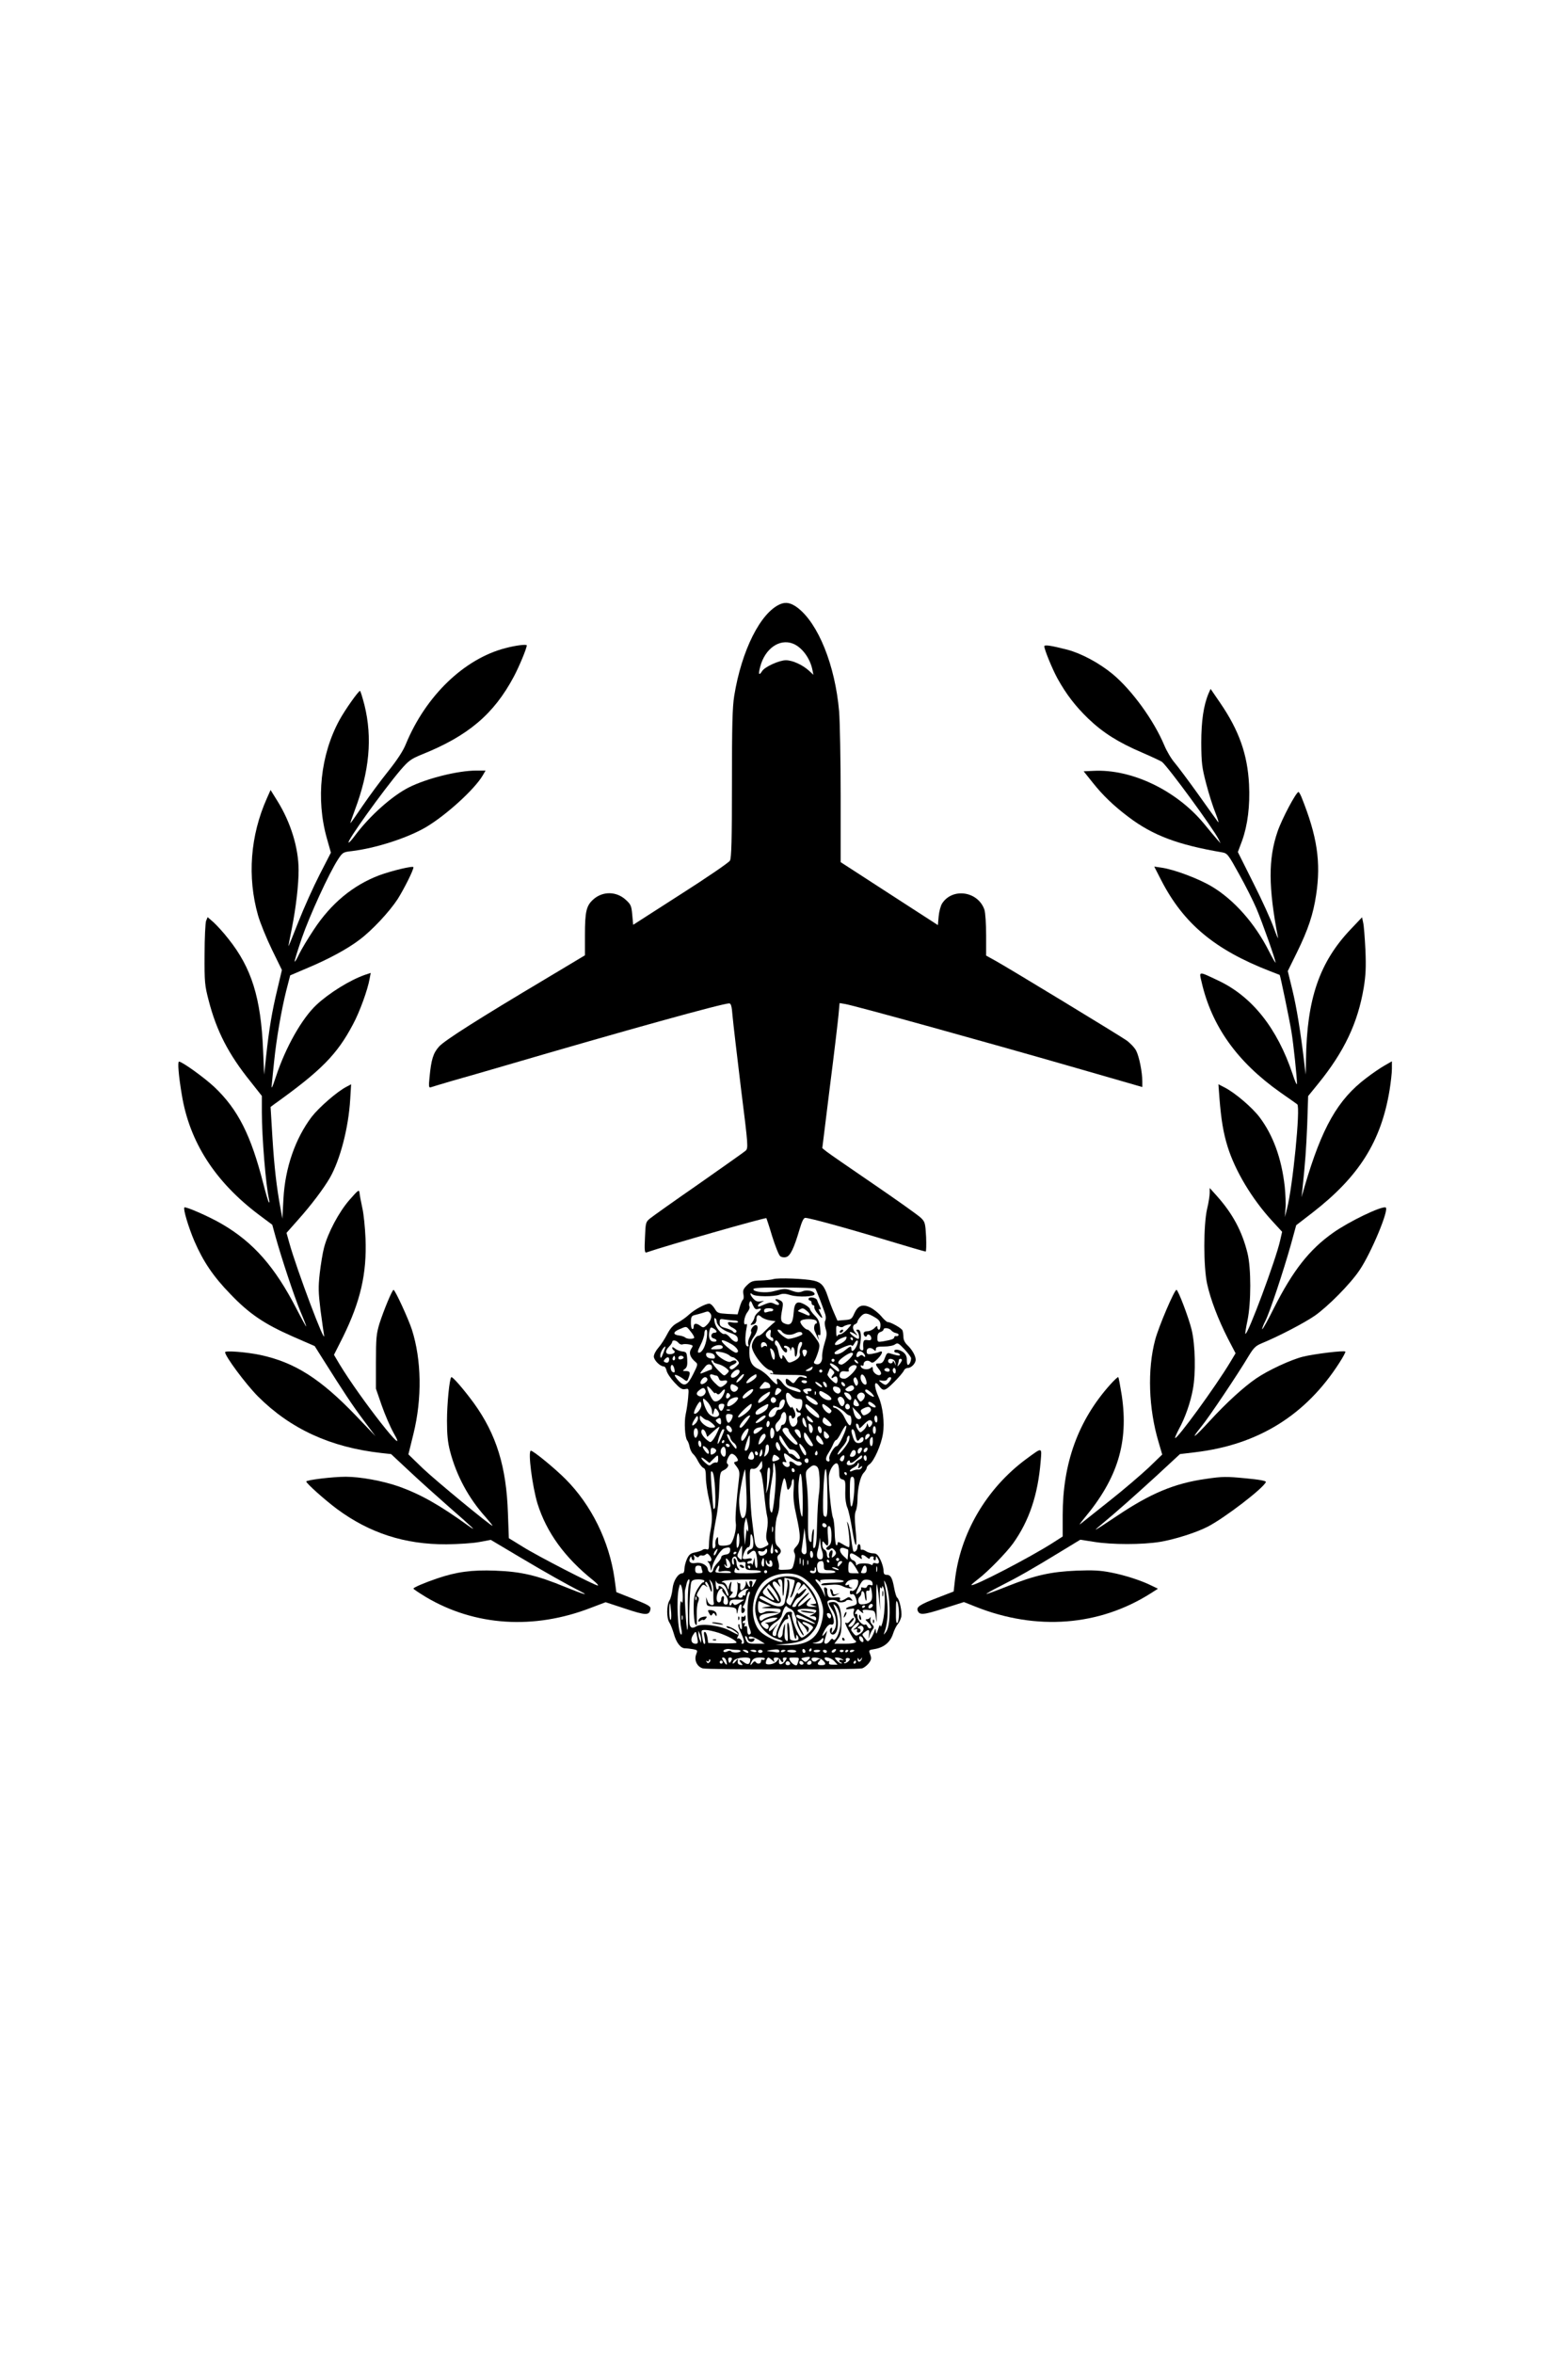 <?xml version="1.0" standalone="no"?>
<!DOCTYPE svg PUBLIC "-//W3C//DTD SVG 20010904//EN"
 "http://www.w3.org/TR/2001/REC-SVG-20010904/DTD/svg10.dtd">
<svg version="1.0" xmlns="http://www.w3.org/2000/svg"
 width="1024pt" height="1536pt" viewBox="0 0 1024 1536"
 preserveAspectRatio="xMidYMid meet">

<g transform="translate(0,1536) scale(0.1,-0.1)"
fill="#000000" stroke="none">
<path d="M5095 11416 c-128 -55 -252 -301 -300 -598 -12 -73 -15 -195 -15
-573 0 -362 -3 -486 -13 -503 -6 -12 -151 -111 -322 -220 l-310 -199 -6 65
c-5 59 -10 69 -42 98 -61 56 -150 58 -212 3 -46 -41 -55 -79 -55 -234 l0 -131
-257 -154 c-440 -262 -657 -400 -695 -441 -39 -43 -52 -85 -63 -203 -6 -56 -4
-68 7 -64 8 3 72 22 143 43 72 20 220 63 330 95 809 237 1434 410 1477 410 12
0 17 -18 22 -82 4 -46 29 -258 55 -473 48 -381 48 -390 30 -407 -10 -9 -148
-106 -306 -217 -159 -110 -301 -211 -318 -225 -28 -23 -29 -27 -33 -125 -4
-82 -2 -100 9 -97 130 45 779 230 784 224 1 -2 19 -55 38 -119 20 -64 43 -122
52 -129 8 -7 25 -10 39 -6 27 7 51 57 87 179 16 54 27 77 38 77 27 0 275 -68
532 -146 135 -41 249 -74 254 -74 4 0 5 43 3 96 -5 89 -7 98 -34 124 -16 16
-154 114 -306 218 -153 104 -291 200 -308 213 l-30 24 49 396 c28 218 53 431
57 474 l7 77 36 -6 c61 -10 914 -246 1514 -419 l427 -123 0 35 c0 62 -20 162
-40 202 -11 21 -40 51 -64 68 -52 36 -760 466 -851 517 l-65 36 0 132 c0 73
-5 148 -11 167 -41 121 -208 146 -276 42 -10 -15 -20 -53 -23 -85 l-5 -57
-317 205 -318 206 0 431 c0 238 -5 486 -10 552 -26 303 -137 577 -273 679 -42
31 -75 38 -112 22z m82 -257 c58 -22 112 -93 128 -169 l7 -35 -28 26 c-43 39
-108 69 -152 69 -43 0 -138 -43 -155 -71 -21 -33 -26 -21 -12 30 31 117 125
183 212 150z"/>
<path d="M3300 11129 c-269 -70 -519 -311 -649 -625 -18 -46 -58 -106 -117
-180 -49 -61 -122 -160 -163 -220 -41 -60 -77 -113 -82 -117 -4 -5 9 33 28 84
96 255 116 473 63 687 -13 50 -26 92 -29 92 -11 -1 -98 -124 -134 -190 -124
-227 -155 -517 -82 -774 l26 -92 -74 -144 c-41 -80 -103 -218 -138 -307 -35
-89 -64 -161 -65 -160 -1 1 9 54 22 117 27 138 44 283 44 380 0 144 -51 310
-137 449 l-46 74 -24 -54 c-109 -244 -129 -514 -58 -764 14 -49 55 -150 91
-224 l65 -133 -30 -127 c-34 -141 -54 -258 -73 -436 l-13 -120 -7 160 c-14
341 -75 537 -227 727 -31 40 -75 88 -96 107 l-39 34 -10 -24 c-5 -13 -10 -112
-10 -219 -1 -183 1 -202 27 -302 51 -198 130 -351 272 -527 l75 -95 0 -105 c0
-164 26 -481 47 -571 3 -14 3 -22 -1 -19 -4 4 -20 58 -36 120 -81 319 -166
487 -320 633 -66 62 -211 166 -231 166 -10 0 -3 -90 18 -215 50 -309 217 -569
504 -785 l87 -65 22 -80 c39 -140 121 -387 161 -484 22 -51 39 -96 39 -100 -1
-3 -29 48 -63 114 -142 276 -282 435 -488 555 -80 47 -237 116 -245 108 -9
-10 26 -127 65 -219 58 -134 124 -232 235 -346 123 -129 222 -196 409 -278
l142 -62 53 -84 c140 -222 191 -299 264 -397 l80 -107 -127 133 c-232 242
-401 349 -625 397 -90 19 -230 30 -230 18 0 -27 135 -208 214 -288 213 -213
475 -333 806 -370 l64 -7 121 -113 c66 -62 181 -165 255 -230 157 -137 193
-171 130 -126 -190 137 -313 207 -460 259 -101 35 -247 62 -342 62 -85 0 -258
-21 -258 -31 0 -12 120 -119 200 -179 214 -158 443 -232 715 -231 77 1 174 7
215 15 l75 14 190 -113 c168 -100 314 -182 397 -224 64 -32 13 -17 -102 30
-182 75 -287 100 -455 106 -154 6 -255 -8 -381 -51 -85 -29 -154 -59 -154 -66
0 -4 37 -28 81 -55 320 -190 706 -215 1079 -70 l95 36 128 -42 c135 -45 158
-46 165 -2 3 17 -15 27 -110 65 l-113 45 -12 89 c-35 244 -151 480 -321 650
-70 70 -209 184 -225 184 -21 0 9 -232 43 -345 59 -188 178 -353 365 -502 22
-18 35 -32 29 -33 -19 0 -397 194 -490 253 l-91 56 -6 163 c-10 303 -75 514
-222 718 -66 90 -141 177 -148 170 -12 -11 -28 -175 -28 -286 0 -88 5 -140 20
-197 41 -158 121 -307 231 -429 28 -32 49 -58 46 -58 -13 0 -372 296 -455 375
l-94 91 33 134 c57 231 53 483 -10 680 -23 71 -110 260 -120 260 -9 0 -64
-133 -92 -220 -20 -67 -23 -94 -23 -250 l0 -175 38 -110 c21 -60 56 -141 78
-180 115 -199 -218 225 -354 450 l-36 61 59 117 c114 232 156 413 147 642 -3
72 -12 162 -21 200 -8 39 -17 82 -18 97 -3 25 -7 22 -66 -45 -69 -79 -141
-215 -166 -312 -9 -33 -21 -108 -28 -167 -10 -91 -9 -125 5 -240 10 -73 20
-146 23 -163 14 -83 -178 427 -226 599 l-19 68 77 87 c84 94 164 200 206 272
67 117 122 326 133 513 l6 98 -30 -16 c-61 -31 -180 -135 -228 -197 -107 -142
-173 -332 -184 -534 l-7 -130 -12 66 c-26 141 -41 271 -53 464 l-12 199 24 18
c306 219 410 324 514 521 44 81 97 228 109 299 l7 37 -39 -13 c-99 -35 -232
-118 -315 -195 -95 -89 -201 -276 -264 -466 -26 -78 -32 -90 -28 -55 2 25 9
92 15 150 15 149 48 337 78 458 l27 105 110 47 c137 57 265 126 342 185 82 61
195 182 250 266 42 67 103 188 103 208 0 11 -140 -22 -224 -53 -171 -65 -314
-183 -427 -355 -38 -57 -81 -129 -95 -158 -14 -30 -27 -53 -30 -50 -2 2 19 71
47 153 50 145 177 423 237 515 29 44 33 47 88 53 158 19 363 85 485 156 132
78 319 248 372 339 l18 31 -59 0 c-121 0 -325 -51 -442 -110 -109 -55 -255
-185 -350 -312 -19 -26 -38 -48 -43 -48 -19 0 222 336 339 474 53 61 68 72
139 101 302 121 470 263 601 509 35 66 84 184 84 203 0 9 -73 0 -140 -18z"/>
<path d="M6820 11141 c0 -21 52 -148 86 -210 57 -103 118 -182 201 -262 96
-92 196 -155 350 -221 65 -28 124 -56 131 -61 41 -33 336 -436 371 -507 l12
-25 -23 26 c-13 15 -52 61 -86 103 -181 218 -473 357 -721 344 l-64 -3 60 -75
c65 -82 138 -152 234 -224 159 -120 322 -181 610 -230 34 -6 40 -13 112 -144
42 -75 92 -175 112 -222 38 -89 125 -335 125 -353 0 -6 -19 27 -43 74 -90 179
-228 336 -375 423 -86 51 -243 110 -326 122 l-48 7 46 -90 c146 -283 350 -453
711 -593 33 -13 61 -24 62 -24 4 -2 64 -292 77 -371 14 -86 36 -297 36 -340
-1 -11 -14 18 -29 65 -100 298 -264 505 -485 609 -131 62 -126 63 -109 -9 66
-289 233 -522 513 -720 58 -40 108 -76 112 -79 22 -18 -30 -540 -67 -681 l-14
-55 4 55 c3 31 0 96 -5 145 -21 185 -76 335 -165 453 -49 64 -160 159 -229
194 l-39 20 7 -94 c11 -137 25 -223 53 -313 49 -158 159 -341 289 -483 l67
-73 -13 -57 c-27 -123 -213 -622 -227 -609 -2 2 4 42 14 88 24 118 24 340 0
438 -35 143 -97 259 -202 376 l-45 50 0 -32 c0 -17 -7 -65 -17 -105 -24 -106
-24 -375 0 -488 23 -104 71 -230 136 -358 l50 -96 -36 -60 c-95 -158 -348
-505 -359 -493 -2 2 10 29 26 60 39 70 75 173 90 257 20 104 16 291 -8 390
-19 78 -88 260 -99 260 -14 0 -117 -242 -139 -326 -52 -195 -43 -449 22 -667
l24 -82 -87 -84 c-49 -46 -164 -145 -258 -219 -93 -74 -179 -142 -190 -151
-10 -9 1 8 25 37 219 261 291 496 246 802 -10 63 -20 117 -23 120 -3 3 -27
-20 -54 -50 -208 -233 -309 -512 -309 -851 l0 -139 -67 -43 c-151 -96 -517
-286 -529 -274 -2 2 18 19 44 39 64 49 184 172 228 233 105 147 162 316 180
534 8 96 13 95 -91 19 -264 -194 -437 -491 -470 -805 l-7 -62 -106 -41 c-115
-44 -138 -60 -129 -84 12 -31 38 -28 170 14 l132 42 78 -31 c395 -157 805
-126 1142 88 l47 30 -39 19 c-65 33 -174 69 -268 87 -71 14 -118 16 -225 12
-169 -7 -273 -31 -449 -101 -75 -30 -137 -53 -139 -51 -2 2 40 26 94 53 109
55 206 110 394 225 l125 76 90 -14 c116 -19 315 -19 431 0 92 15 235 60 309
98 109 55 370 255 382 293 2 7 -44 16 -134 24 -124 12 -150 12 -258 -4 -205
-29 -361 -94 -584 -244 -147 -98 -160 -105 -106 -60 127 106 217 187 361 318
l160 148 100 12 c411 49 722 242 941 584 24 37 42 71 39 73 -8 9 -202 -15
-276 -33 -80 -20 -227 -88 -306 -142 -82 -56 -195 -159 -305 -279 -101 -110
-130 -130 -54 -36 48 58 238 341 310 462 33 54 45 66 89 84 109 45 272 130
342 178 86 60 233 208 293 298 76 112 196 400 170 409 -28 10 -240 -92 -344
-166 -154 -109 -261 -245 -385 -490 -39 -79 -74 -141 -77 -139 -2 3 7 28 21
55 29 58 116 319 167 500 l34 124 105 81 c305 236 450 466 505 802 8 50 15
112 15 138 l0 49 -47 -27 c-27 -15 -81 -52 -120 -82 -187 -141 -290 -323 -403
-708 l-20 -70 6 55 c18 173 24 253 31 420 l6 185 65 80 c170 209 259 396 298
627 13 80 16 134 11 248 -4 80 -10 160 -15 179 l-7 33 -73 -77 c-205 -215
-288 -456 -293 -854 l-2 -96 -9 75 c-25 210 -51 367 -78 478 l-30 123 60 122
c74 151 106 249 125 374 33 215 7 385 -96 641 -7 17 -16 32 -19 32 -15 0 -108
-174 -137 -259 -61 -178 -60 -363 3 -691 2 -14 -10 16 -28 65 -18 50 -77 181
-133 291 l-101 202 28 75 c36 101 52 226 45 367 -10 195 -65 351 -188 531
l-63 92 -13 -29 c-33 -78 -48 -181 -48 -324 1 -130 4 -158 32 -265 17 -66 45
-154 62 -195 16 -41 23 -66 15 -55 -8 11 -67 92 -129 180 -63 88 -132 180
-153 205 -22 25 -53 77 -69 116 -69 164 -212 360 -337 464 -89 73 -203 134
-296 159 -106 27 -150 34 -150 22z"/>
<path d="M5050 7010 c-14 -4 -51 -8 -83 -9 -51 -1 -62 -5 -89 -31 -24 -24 -28
-35 -23 -59 3 -16 2 -32 -3 -35 -5 -3 -15 -26 -22 -51 l-13 -45 -66 3 c-62 4
-67 6 -84 35 -11 18 -26 32 -35 32 -26 0 -99 -40 -134 -73 -18 -17 -51 -40
-73 -52 -29 -15 -47 -35 -67 -73 -15 -29 -40 -69 -57 -88 -17 -19 -31 -45 -31
-59 0 -24 41 -65 65 -65 7 0 15 -12 18 -27 3 -16 26 -50 51 -77 36 -39 50 -48
70 -44 25 5 25 5 20 -56 -3 -34 -10 -82 -16 -108 -11 -51 -5 -153 10 -171 6
-7 13 -26 16 -44 4 -17 14 -37 22 -44 9 -7 24 -29 34 -50 11 -20 26 -39 35
-42 11 -5 15 -21 15 -64 0 -32 10 -96 21 -143 22 -92 23 -124 9 -202 -6 -28
-10 -68 -10 -89 0 -30 -3 -37 -15 -33 -8 4 -21 2 -28 -4 -6 -5 -28 -12 -48
-16 -28 -5 -39 -14 -52 -41 -9 -20 -17 -49 -17 -65 0 -18 -5 -30 -13 -30 -29
0 -60 -49 -65 -102 -3 -29 -12 -63 -20 -76 -19 -29 -20 -114 -1 -143 9 -13 21
-46 29 -72 16 -60 45 -97 74 -97 13 0 37 -3 54 -6 28 -6 29 -7 18 -35 -14 -37
7 -80 44 -90 32 -9 1007 -9 1039 0 13 3 33 19 45 34 17 23 18 32 9 57 -11 28
-10 29 28 35 61 10 102 44 120 97 8 26 23 56 32 66 9 10 19 32 23 48 6 32 -12
115 -27 125 -5 3 -14 32 -20 65 -12 66 -23 84 -50 84 -14 0 -19 7 -19 28 0 16
-9 47 -20 70 -17 34 -26 42 -48 42 -15 0 -37 7 -48 15 -12 8 -24 11 -28 8 -3
-3 -6 3 -6 15 0 12 -4 22 -10 22 -5 0 -10 -9 -10 -19 0 -20 -17 -37 -27 -28
-2 3 -9 39 -14 81 -5 42 -14 86 -19 98 -10 21 -10 21 -5 -4 12 -62 17 -148 9
-148 -5 0 -24 9 -41 20 -28 17 -33 17 -33 4 0 -8 -4 -13 -9 -10 -4 3 -9 40
-10 82 -1 43 -6 85 -10 93 -13 27 -34 245 -27 284 8 43 38 83 54 73 7 -4 12
-28 12 -53 0 -36 4 -46 20 -50 22 -6 22 -10 20 -93 -1 -30 5 -71 13 -90 9 -19
23 -86 33 -148 21 -132 35 -128 21 7 -6 66 -6 100 2 118 6 13 11 46 11 72 0
74 18 153 40 176 11 12 20 26 20 33 0 6 8 17 19 24 29 21 76 126 87 198 12 71
-1 180 -28 240 -33 72 -30 119 4 72 26 -36 37 -34 96 25 32 32 61 66 65 76 3
9 15 17 25 17 23 0 52 30 52 54 0 25 -24 67 -54 95 -16 15 -26 35 -26 52 0 15
-3 35 -6 44 -6 15 -77 55 -97 55 -6 0 -25 17 -43 39 -18 21 -50 46 -70 56 -51
24 -81 13 -104 -37 -17 -39 -21 -42 -64 -45 l-47 -4 -23 53 c-13 29 -31 77
-40 105 -23 70 -43 92 -91 103 -55 13 -234 20 -265 10z m274 -61 c6 -5 50
-121 66 -170 4 -14 4 -32 -1 -41 -5 -8 -3 -31 3 -52 10 -30 8 -46 -7 -94 -10
-31 -17 -71 -16 -88 3 -34 -18 -58 -43 -48 -13 5 -14 10 -3 27 6 12 17 40 23
62 10 38 8 43 -25 88 -19 26 -40 47 -46 47 -18 0 -55 44 -47 56 12 18 99 17
105 -1 4 -8 2 -15 -3 -15 -12 0 -18 -31 -9 -50 4 -8 12 -26 18 -40 11 -24 11
-24 5 -1 -4 17 -3 21 6 16 9 -5 10 6 6 46 -4 41 -12 59 -36 82 -16 16 -30 35
-30 41 0 6 -16 20 -36 31 -49 26 -66 14 -71 -55 -5 -67 -19 -85 -56 -71 -29
11 -32 26 -18 97 6 34 5 43 -10 53 -27 16 -48 13 -25 -4 26 -20 12 -32 -17
-16 -20 10 -30 10 -62 -3 -44 -19 -45 -19 -45 -8 0 5 10 14 23 21 21 11 21 11
-5 6 -20 -4 -33 1 -48 17 -23 25 -27 47 -5 28 18 -15 140 -16 177 -1 20 8 39
7 73 -4 48 -14 155 -10 155 7 0 19 -48 31 -77 19 -23 -9 -37 -9 -71 3 -43 16
-50 15 -120 -3 -49 -14 -132 -5 -132 13 0 9 53 12 199 11 110 0 202 -3 205 -6z
m-374 -134 c26 8 25 -2 -1 -23 -11 -10 -21 -24 -22 -34 -2 -9 -9 -23 -16 -32
-14 -17 -12 -19 13 -10 9 3 16 16 16 28 0 32 11 39 32 19 10 -9 35 -19 55 -22
l38 -6 -23 -20 c-13 -11 -35 -32 -50 -47 -14 -16 -32 -28 -39 -28 -17 0 -43
-40 -43 -68 0 -46 87 -156 124 -157 5 0 11 -6 14 -14 3 -8 0 -11 -7 -7 -6 4
-11 4 -11 -1 0 -4 52 -8 117 -8 84 0 117 -3 121 -13 3 -9 -2 -10 -22 -3 -21 9
-28 6 -45 -17 -18 -26 -20 -26 -38 -9 -26 23 -35 22 -31 -5 2 -17 13 -25 47
-33 25 -6 47 -17 49 -24 3 -9 -2 -11 -19 -6 -55 15 -77 28 -98 56 -25 34 -45
39 -36 8 9 -28 -12 -16 -53 32 -17 19 -48 43 -70 53 -45 20 -61 55 -58 127 2
31 11 57 27 80 29 38 35 79 14 79 -15 0 -38 -34 -29 -43 3 -3 -2 -19 -10 -35
-9 -17 -13 -38 -9 -48 4 -12 2 -15 -8 -12 -14 5 -15 59 -3 122 4 19 3 26 -5
22 -20 -13 -12 50 10 78 11 14 17 31 14 36 -4 6 -4 19 0 28 6 14 10 11 21 -16
12 -26 19 -32 34 -27z m100 -5 c0 -5 -6 -10 -14 -10 -8 0 -21 -3 -30 -6 -11
-4 -16 -1 -16 10 0 11 9 16 30 16 17 0 30 -4 30 -10z m221 -9 c27 -22 21 -38
-8 -22 -10 5 -27 12 -38 16 -16 5 -17 8 -5 15 21 13 25 13 51 -9z m-632 -15
c14 -17 2 -53 -26 -78 -17 -16 -22 -16 -39 -3 -27 20 -44 18 -44 -6 0 -11 -4
-17 -10 -14 -5 3 -9 24 -8 46 1 34 5 40 27 45 14 3 37 10 51 14 35 12 36 12
49 -4z m1079 -28 c24 -15 32 -27 32 -49 0 -16 -4 -29 -10 -29 -5 0 -10 7 -10
15 0 12 -4 11 -20 -5 -11 -11 -31 -20 -45 -20 -15 0 -25 -6 -25 -14 0 -19 17
-30 22 -14 6 16 28 1 28 -19 0 -11 -7 -14 -25 -11 -25 5 -31 -6 -27 -54 1 -11
-3 -15 -13 -12 -9 4 -13 14 -10 28 13 62 8 106 -12 106 -13 0 -14 -3 -5 -12
12 -12 17 -48 7 -48 -12 0 -55 33 -55 42 0 6 12 2 28 -7 27 -18 27 -18 10 2
-22 24 -23 52 -3 59 8 4 15 11 15 17 0 6 10 21 22 34 24 26 41 24 96 -9z
m-1038 -22 c0 -26 36 -58 85 -75 37 -13 51 -23 53 -39 5 -31 -21 -28 -50 6
-13 16 -29 27 -36 24 -19 -6 -58 41 -65 77 -4 20 -3 30 3 26 6 -3 10 -12 10
-19z m118 4 c12 0 22 -4 22 -9 0 -6 -16 -7 -35 -4 -29 5 -34 3 -30 -9 4 -9 17
-20 31 -26 13 -7 24 -16 24 -22 0 -13 -17 -13 -25 0 -3 5 -24 14 -45 20 -34 9
-40 15 -40 37 0 24 2 25 38 19 20 -3 47 -6 60 -6z m734 -59 c-16 -17 -36 -31
-45 -31 -8 0 -18 -6 -20 -12 -3 -7 -6 6 -6 30 -1 39 1 42 17 33 11 -6 23 -6
28 -2 9 9 46 19 52 15 2 -1 -10 -16 -26 -33z m-1020 -15 c15 -18 24 -36 21
-40 -10 -9 -48 -7 -58 3 -6 5 -23 11 -39 13 -43 5 -42 23 1 41 49 21 44 22 75
-17z m168 2 c0 -5 -6 -8 -14 -8 -23 0 -29 -31 -6 -37 27 -7 25 -25 -2 -21 -25
3 -34 32 -24 74 6 21 9 22 26 12 11 -7 20 -16 20 -20z m1140 8 c6 -8 20 -16
31 -18 11 -2 19 -7 17 -13 -1 -5 -8 -9 -15 -7 -7 2 -13 -2 -13 -7 0 -11 -16
-17 -72 -27 -37 -6 -38 -5 -38 24 0 22 6 32 20 37 11 3 20 11 20 16 0 14 36
11 50 -5z m-1204 -47 c-8 -56 -30 -99 -52 -99 -11 0 -8 12 11 50 14 27 25 61
25 75 0 14 5 25 11 25 8 0 9 -16 5 -51z m416 26 c-2 -15 0 -25 7 -25 6 0 11
-7 11 -15 0 -14 -3 -13 -25 1 -27 18 -31 34 -13 52 19 19 26 14 20 -13z m73
14 c15 -23 55 -29 86 -14 28 15 49 13 49 -4 0 -8 -67 -31 -92 -31 -21 0 -87
59 -66 60 9 0 20 -5 23 -11z m420 -51 c-6 -15 -46 -38 -65 -38 -20 0 4 32 34
44 36 15 39 14 31 -6z m45 2 c0 -5 -2 -10 -4 -10 -3 0 -8 5 -11 10 -3 6 -1 10
4 10 6 0 11 -4 11 -10z m-1140 -25 c7 -9 19 -14 27 -11 7 3 26 3 43 0 28 -6
28 -7 14 -29 -17 -26 -8 -55 27 -85 18 -14 17 -18 -14 -80 -38 -76 -58 -85
-97 -42 -15 17 -26 33 -23 36 6 5 38 -11 64 -32 15 -11 18 -9 27 17 12 33 8
41 -22 41 -20 1 -20 1 -3 14 14 11 17 25 15 63 -3 45 -5 48 -33 51 -16 2 -38
11 -47 19 -10 9 -18 11 -18 5 0 -6 5 -14 10 -17 16 -10 1 -25 -26 -25 -30 0
-32 22 -4 50 11 11 20 25 20 30 0 15 26 12 40 -5z m345 -8 c41 -23 59 -57 31
-57 -8 0 -36 18 -61 40 -53 46 -37 55 30 17z m322 -14 c19 -39 43 -55 43 -29
0 9 -4 16 -10 16 -5 0 -10 4 -10 9 0 16 40 -1 41 -18 1 -13 2 -13 6 2 7 26 23
10 23 -24 0 -43 16 -27 18 17 2 38 16 63 29 51 3 -4 1 -18 -7 -31 -7 -14 -10
-31 -7 -39 7 -19 -10 -40 -46 -55 -26 -11 -29 -10 -47 21 -13 21 -20 26 -20
15 0 -34 -18 -18 -25 22 -4 22 -11 42 -16 46 -12 7 -12 34 1 34 5 0 18 -17 27
-37z m499 5 c-15 -35 -36 -49 -36 -24 0 22 -7 20 -42 -9 -28 -24 -68 -34 -68
-17 0 15 104 62 111 50 4 -7 11 -3 18 11 18 33 32 25 17 -11z m-588 2 c3 -8 1
-12 -3 -8 -5 4 -14 3 -22 -3 -10 -9 -13 -7 -13 11 0 25 30 25 38 0z m942 -86
c0 -20 -11 -44 -20 -44 -5 0 -8 14 -8 32 1 21 -6 37 -22 50 -24 19 -60 24 -60
8 0 -5 6 -10 14 -10 8 0 18 -5 22 -11 7 -12 -11 -10 -63 6 -18 6 -23 1 -34
-29 -10 -27 -19 -36 -36 -36 -28 0 -29 -5 -3 -38 13 -15 17 -29 11 -35 -14
-14 -51 11 -51 35 0 17 -3 18 -14 8 -19 -15 -58 -9 -64 9 -3 8 0 11 7 7 6 -4
11 -1 11 9 0 21 27 30 45 15 12 -10 20 -6 45 18 34 34 40 59 13 47 -10 -5 -33
-10 -50 -13 -28 -4 -33 -1 -33 17 0 24 28 29 48 9 9 -9 12 -8 12 5 0 14 10 17
53 17 29 0 62 6 72 14 17 12 23 9 62 -32 24 -26 43 -52 43 -58z m-1230 72 c0
-9 -13 -14 -42 -14 -40 -1 -41 0 -24 14 25 18 66 18 66 0z m-388 -38 c-14 -36
-18 -39 -20 -20 -3 19 21 62 34 62 1 0 -5 -19 -14 -42z m728 -21 c0 -40 -17
-24 -26 23 -7 32 -6 34 9 21 9 -7 17 -27 17 -44z m210 31 c0 -7 -4 -19 -9 -26
-7 -11 -10 -10 -15 3 -10 26 -7 35 9 35 8 0 15 -6 15 -12z m-509 -24 c8 -8 20
-14 26 -14 5 0 18 -9 27 -19 16 -18 16 -20 -5 -40 -25 -23 -35 -26 -44 -11 -3
6 5 14 19 20 14 5 26 14 26 20 0 12 -20 13 -39 1 -15 -9 -79 28 -94 55 -7 13
-3 14 30 8 21 -3 45 -13 54 -20z m877 14 c7 -7 12 -16 12 -22 0 -6 -5 -5 -12
2 -8 8 -15 9 -25 0 -17 -14 -25 -6 -17 16 7 19 25 21 42 4z m-970 -21 c3 -15
-2 -18 -25 -15 -17 2 -29 10 -31 21 -3 15 2 18 25 15 17 -2 29 -10 31 -21z
m902 15 c0 -17 -61 -73 -77 -70 -29 5 -24 22 15 50 37 27 62 35 62 20z m-1164
-39 c-10 -10 -19 5 -10 18 6 11 8 11 12 0 2 -7 1 -15 -2 -18z m58 18 c3 -5 -3
-11 -14 -14 -13 -3 -20 0 -20 9 0 15 26 19 34 5z m-94 -14 c0 -19 -10 -27 -26
-20 -11 4 -12 9 -3 19 15 18 29 18 29 1z m1080 -7 c0 -5 -4 -10 -10 -10 -5 0
-10 5 -10 10 0 6 5 10 10 10 6 0 10 -4 10 -10z m155 -19 c-6 -5 -25 10 -25 20
0 5 6 4 14 -3 8 -7 12 -15 11 -17z m242 4 l3 -20 -9 20 c-5 11 -10 14 -10 8
-1 -19 -31 -16 -31 3 0 24 44 14 47 -11z m43 17 c0 -5 -7 -17 -16 -28 -14 -17
-15 -17 -10 -1 3 10 6 23 6 28 0 5 5 9 10 9 6 0 10 -4 10 -8z m-1230 -11 c0
-5 12 -11 28 -15 15 -3 38 -14 52 -25 24 -19 24 -21 8 -37 -17 -17 -19 -17
-44 7 -36 33 -68 79 -55 79 6 0 11 -4 11 -9z m-10 -37 c0 -8 -2 -14 -4 -14 -2
0 -21 -7 -42 -16 -41 -17 -41 -17 4 38 15 19 42 14 42 -8z m808 10 c12 -8 22
-22 22 -30 0 -12 -7 -10 -29 8 -45 35 -39 54 7 22z m-1055 -16 c7 -25 3 -33
-12 -23 -13 8 -15 45 -2 45 5 0 11 -10 14 -22z m1190 16 c13 -13 -54 -84 -78
-84 -28 0 -38 12 -29 35 5 12 15 16 35 13 15 -3 26 0 23 4 -13 20 32 49 49 32z
m-289 -19 c-4 -8 -16 -15 -28 -15 -20 1 -20 1 4 15 31 18 30 18 24 0z m138
-37 c-16 -16 -15 -33 1 -19 8 6 17 8 20 4 11 -10 8 -43 -3 -43 -13 0 -61 50
-56 59 1 3 6 15 10 25 6 18 8 18 23 3 13 -13 15 -19 5 -29z m368 28 c0 -9 -7
-12 -20 -9 -11 3 -17 9 -14 14 8 14 34 10 34 -5z m40 -7 c0 -11 -4 -17 -10
-14 -5 3 -10 13 -10 21 0 8 5 14 10 14 6 0 10 -9 10 -21z m-1020 -3 c0 -8 -10
-22 -22 -30 -30 -22 -48 -3 -23 24 21 23 45 26 45 6z m540 4 c0 -5 -4 -10 -10
-10 -5 0 -10 5 -10 10 0 6 5 10 10 10 6 0 10 -4 10 -10z m-531 -54 c-33 -34
-42 -22 -10 13 14 16 28 25 29 20 2 -5 -7 -20 -19 -33z m-159 24 c5 0 11 -8
15 -19 4 -13 12 -17 32 -13 31 6 29 -14 -4 -35 -19 -13 -24 -11 -57 22 -35 35
-40 62 -9 51 8 -3 18 -6 23 -6z m260 -5 c0 -13 -57 -51 -65 -43 -6 5 19 34 40
46 26 15 25 15 25 -3z m714 -18 c6 -15 7 -30 3 -33 -12 -12 -37 18 -37 43 0
32 22 25 34 -10z m-1034 -2 c0 -16 -34 -38 -43 -28 -10 9 12 43 28 43 8 0 15
-7 15 -15z m979 -3 c5 -10 6 -24 1 -31 -6 -11 -11 -9 -19 8 -7 12 -9 26 -6 31
9 14 13 13 24 -8z m221 11 c-1 -13 -27 -43 -37 -43 -5 0 -18 7 -29 16 -18 15
-18 15 8 11 17 -2 29 1 32 9 6 15 26 19 26 7z m-550 -23 c0 -5 -6 -10 -14 -10
-8 0 -18 5 -21 10 -3 6 3 10 14 10 12 0 21 -4 21 -10z m-256 -6 c16 -6 23 -33
9 -35 -5 0 -20 -2 -35 -4 -32 -4 -34 1 -11 27 18 21 16 20 37 12z m340 -9 c11
-8 17 -17 14 -20 -3 -3 -16 3 -29 14 -27 23 -14 28 15 6z m43 0 c9 -25 -4 -29
-17 -6 -7 15 -7 21 0 21 6 0 13 -7 17 -15z m121 -3 c6 -18 -15 -14 -22 4 -4
10 -1 14 6 12 6 -2 14 -10 16 -16z m-698 -22 c-1 -16 -19 -30 -33 -24 -17 6
-23 35 -11 47 6 6 44 -14 44 -23z m757 3 c6 -17 -30 -33 -47 -23 -13 8 -12 12
5 24 22 17 37 16 42 -1z m-928 -19 c12 -15 21 -23 21 -18 0 4 5 3 11 -3 9 -9
16 -6 30 10 24 30 31 18 12 -20 -16 -35 -49 -51 -65 -35 -17 17 -48 92 -38 92
5 0 18 -12 29 -26z m825 20 c18 -7 21 -30 6 -39 -13 -8 -40 13 -40 31 0 15 10
17 34 8z m-867 -20 c8 -21 -19 -46 -40 -38 -22 8 -22 23 1 40 23 18 31 17 39
-2z m287 -30 c-31 -25 -44 -29 -44 -15 0 17 64 64 68 51 3 -7 -8 -23 -24 -36z
m203 38 c9 -6 7 -13 -8 -26 -25 -21 -33 -16 -24 13 7 23 13 25 32 13z m203 -7
c-1 -5 -8 -9 -17 -7 -8 2 -12 -1 -8 -7 9 -16 -11 -13 -24 3 -10 11 -8 15 6 19
26 7 44 4 43 -8z m389 -16 c12 -12 20 -23 18 -26 -7 -6 -57 27 -57 38 0 15 15
10 39 -12z m-664 -11 c-7 -18 -64 -62 -72 -55 -9 9 13 38 43 56 33 21 37 20
29 -1z m302 0 c-3 -8 -6 -5 -6 6 -1 11 2 17 5 13 3 -3 4 -12 1 -19z m71 2 c35
-22 42 -40 14 -40 -24 0 -62 28 -62 46 0 19 9 18 48 -6z m-636 -22 c-15 -15
-26 -4 -18 18 5 13 9 15 18 6 9 -9 9 -15 0 -24z m407 11 c10 -12 29 -21 44
-21 23 0 27 -5 27 -27 0 -14 -5 -33 -10 -41 -9 -13 -11 -13 -20 0 -8 13 -10
12 -10 -2 0 -10 7 -18 15 -18 19 0 20 -19 1 -26 -8 -3 -12 -13 -9 -24 6 -23
-19 -51 -35 -41 -16 10 -28 71 -13 71 6 0 11 -4 11 -10 0 -15 17 -12 23 5 4 8
0 27 -8 42 -8 15 -15 24 -15 19 0 -20 -28 17 -34 45 -10 50 5 62 33 28z m379
9 c15 -15 16 -41 0 -36 -6 2 -18 14 -26 26 -12 19 -12 22 0 22 8 0 19 -5 26
-12z m99 -4 c3 -8 -2 -23 -11 -32 -15 -15 -17 -15 -30 3 -10 14 -11 24 -4 32
14 18 37 16 45 -3z m-339 -24 c31 -19 43 -40 22 -40 -16 0 -58 30 -64 46 -7
19 3 18 42 -6z m206 -34 c-9 -23 -23 -20 -36 10 -10 20 -9 27 2 34 18 11 43
-22 34 -44z m-694 37 c-1 -18 -43 -53 -64 -53 -16 0 -3 38 17 48 26 13 47 15
47 5z m246 -4 c10 -17 -13 -36 -27 -22 -12 12 -4 33 11 33 5 0 12 -5 16 -11z
m-441 -26 c13 -16 25 -41 25 -58 1 -16 4 -23 7 -15 2 8 7 21 9 29 4 11 9 9 21
-8 10 -15 12 -26 5 -33 -18 -18 -55 -4 -73 27 -20 34 -34 85 -25 85 4 0 18
-12 31 -27z m493 -20 c-8 -16 -21 -27 -30 -25 -10 1 -18 -7 -22 -23 -7 -26
-46 -37 -46 -12 1 22 37 57 54 51 11 -4 16 0 16 13 0 24 21 46 33 34 5 -5 3
-21 -5 -38z m492 5 c0 -11 -27 -10 -34 1 -4 5 -3 17 1 27 6 16 7 16 20 -2 7
-10 13 -21 13 -26z m-1030 -1 c0 -25 -35 -65 -47 -54 -7 8 28 77 39 77 5 0 8
-11 8 -23z m1124 8 c11 -8 17 -17 14 -21 -8 -8 -48 14 -48 26 0 14 12 12 34
-5z m-974 -6 c0 -15 -12 -39 -20 -39 -10 0 -22 29 -15 39 6 10 35 10 35 0z
m171 -22 c-14 -26 -81 -72 -81 -56 0 14 81 91 88 84 3 -3 0 -15 -7 -28z m111
3 c-8 -23 -68 -55 -76 -41 -8 12 9 31 45 50 40 22 42 21 31 -9z m335 -47 c11
-27 -6 -24 -46 8 -23 18 -41 41 -41 52 0 16 5 15 41 -14 22 -18 43 -38 46 -46z
m83 27 c0 -5 -4 -11 -10 -15 -12 -8 -50 30 -50 51 0 13 5 12 30 -6 17 -12 30
-25 30 -30z m120 24 c0 -8 -7 -14 -15 -14 -15 0 -21 21 -9 33 10 9 24 -2 24
-19z m-29 -36 c9 -10 21 -18 28 -18 12 0 16 -52 4 -63 -6 -7 -21 14 -42 58
-11 23 -46 55 -61 55 -6 0 -10 5 -10 11 0 12 58 -19 81 -43z m167 21 c1 -9 -9
-21 -23 -29 -23 -12 -28 -12 -35 0 -14 22 -12 26 13 38 27 13 41 10 45 -9z
m-69 -60 c-18 -11 -36 7 -45 46 l-7 30 33 -34 c25 -26 29 -35 19 -42z m-852
55 c-3 -3 -12 -4 -19 -1 -8 3 -5 6 6 6 11 1 17 -2 13 -5z m366 -67 c-3 -15
-12 -27 -19 -27 -8 0 -14 -6 -14 -14 0 -7 -7 -19 -15 -26 -12 -10 -15 -7 -20
13 -5 18 -1 31 14 46 12 12 21 27 21 34 0 7 5 18 12 25 16 16 28 -13 21 -51z
m-350 37 c9 -9 -15 -55 -27 -51 -6 2 -12 16 -14 30 -3 21 1 27 16 27 10 0 21
-3 25 -6z m-242 -57 c-26 -26 -28 -7 -4 30 15 23 18 24 21 9 2 -10 -5 -28 -17
-39z m76 23 c11 0 53 -34 53 -44 0 -3 -11 -6 -24 -6 -31 0 -76 36 -76 62 0 20
1 20 18 5 10 -10 23 -17 29 -17z m277 18 c-19 -33 -49 -68 -56 -68 -15 0 -8
18 18 49 25 30 53 43 38 19z m106 6 c0 -11 -45 -43 -60 -43 -10 0 -5 8 13 24
27 24 47 32 47 19z m310 -36 c0 -5 -9 -4 -20 2 -11 6 -20 18 -20 27 0 14 2 14
20 -2 11 -10 20 -22 20 -27z m420 16 c0 -14 -4 -23 -10 -19 -5 3 -10 15 -10
26 0 10 5 19 10 19 6 0 10 -12 10 -26z m-1024 -31 c-3 -3 -12 2 -21 10 -14 14
-14 17 2 26 14 8 19 6 21 -10 2 -12 1 -23 -2 -26z m558 3 c6 -26 5 -28 -8 -17
-9 8 -16 25 -16 39 0 32 15 18 24 -22z m166 -8 c0 -12 -24 -10 -45 6 -12 8
-16 19 -11 31 6 17 8 16 31 -5 14 -13 25 -27 25 -32z m-406 -1 c-9 -24 -23
-11 -17 14 3 12 9 17 15 11 5 -5 6 -16 2 -25z m671 23 c4 -6 1 -18 -6 -26 -12
-14 -14 -14 -20 3 -6 14 -8 15 -8 2 -1 -9 -10 -24 -22 -35 -20 -18 -21 -18
-35 1 -16 22 -19 49 -4 40 6 -3 10 -13 10 -22 0 -10 10 -5 29 16 30 32 45 38
56 21z m-387 -54 c-5 -33 -23 -24 -26 13 -3 31 -2 33 13 21 9 -7 15 -23 13
-34z m-528 -2 c0 -18 -14 -18 -30 1 -16 19 -3 40 16 24 8 -6 14 -18 14 -25z
m723 -44 c-15 -33 -32 -60 -38 -60 -17 0 -56 -66 -49 -84 3 -9 1 -16 -4 -16
-22 0 -23 22 -3 53 11 17 26 44 32 60 6 15 15 27 20 27 5 0 21 24 35 53 37 71
43 42 7 -33z m-828 11 c-17 -31 -32 -48 -39 -44 -28 15 -56 48 -56 65 0 26 19
22 30 -7 l9 -25 38 35 c20 19 39 32 41 31 2 -2 -9 -27 -23 -55z m286 28 c-29
-24 -43 -24 -39 -2 2 9 14 20 28 23 35 9 39 2 11 -21z m403 15 c8 -22 -4 -40
-15 -23 -11 18 -11 39 0 39 5 0 12 -7 15 -16z m356 -9 c0 -14 -4 -25 -10 -25
-5 0 -10 11 -10 25 0 14 5 25 10 25 6 0 10 -11 10 -25z m-1164 -30 c-4 -14
-11 -23 -16 -20 -11 7 -13 48 -3 58 13 14 26 -12 19 -38z m320 -4 c-21 -39
-36 -48 -36 -20 0 24 42 77 48 60 2 -5 -4 -23 -12 -40z m178 33 c8 -20 -2 -54
-15 -54 -5 0 -9 16 -9 35 0 37 13 47 24 19z m96 1 c0 -8 14 -30 30 -48 32 -37
36 -47 19 -47 -17 0 -89 76 -89 94 0 9 8 16 20 16 11 0 20 -7 20 -15z m-420 3
c0 -14 -38 -97 -42 -93 -7 8 23 95 33 95 5 0 9 -1 9 -2z m494 -14 c3 -9 6 -23
6 -32 -1 -14 -5 -12 -20 7 -11 13 -20 27 -20 32 0 15 28 10 34 -7z m361 -16
c10 -47 15 -52 30 -31 15 20 31 12 22 -12 -4 -8 -17 -15 -30 -15 -17 0 -26 9
-35 33 -14 40 -15 57 -3 57 5 0 13 -15 16 -32z m-171 -19 c-12 -20 -34 -8 -34
18 0 25 1 26 20 8 11 -10 17 -22 14 -26z m-129 -9 c28 -44 30 -50 15 -50 -17
0 -50 43 -50 67 0 32 6 29 35 -17z m-516 4 c2 -10 12 -25 22 -32 11 -7 19 -21
19 -30 0 -13 -5 -12 -20 8 -31 38 -52 82 -37 77 7 -2 14 -12 16 -23z m231 11
c0 -15 -39 -60 -46 -53 -2 3 2 19 8 36 13 33 38 44 38 17z m680 6 c0 -5 -7
-14 -15 -21 -12 -10 -15 -10 -15 2 0 8 3 18 7 21 9 10 23 9 23 -2z m-784 -41
c-2 -39 -19 -70 -32 -57 -5 5 24 97 31 97 2 0 2 -18 1 -40z m228 -5 c15 -25
31 -46 36 -46 6 -1 14 -2 19 -3 19 -2 53 -48 44 -57 -6 -6 -16 -2 -28 11 -10
11 -24 20 -32 20 -7 0 -13 3 -13 8 0 4 -13 22 -30 40 -16 18 -30 42 -30 53 0
28 5 24 34 -26z m241 19 c9 -14 14 -28 12 -31 -11 -10 -47 19 -47 37 0 28 14
25 35 -6z m180 -5 c-7 -28 -75 -110 -75 -92 0 7 14 28 30 46 17 19 30 41 30
49 0 16 11 31 17 24 2 -2 1 -14 -2 -27z m155 -9 c0 -16 -4 -30 -10 -30 -11 0
-14 43 -3 53 11 12 13 8 13 -23z m-1120 -21 c0 -11 -4 -17 -10 -14 -5 3 -10
15 -10 26 0 11 5 17 10 14 6 -3 10 -15 10 -26z m150 21 c0 -5 -5 -10 -11 -10
-5 0 -7 5 -4 10 3 6 8 10 11 10 2 0 4 -4 4 -10z m365 -37 c8 -27 -10 -31 -23
-5 -11 19 -4 48 8 35 4 -4 11 -18 15 -30z m-331 6 c-6 -11 -24 -2 -24 11 0 5
7 7 15 4 8 -4 12 -10 9 -15z m500 -41 c2 -10 0 -18 -5 -18 -10 0 -39 53 -39
72 0 16 37 -30 44 -54z m-243 40 c3 -26 -3 -43 -18 -58 -14 -13 -15 -12 -9 10
3 14 6 33 6 43 0 19 19 24 21 5z m-405 -12 c14 -15 19 -36 8 -36 -4 0 -13 8
-20 18 -24 31 -15 44 12 18z m124 -27 c0 -32 -14 -38 -29 -12 -6 11 -6 24 0
36 14 24 29 12 29 -24z m-63 14 c2 -6 -5 -17 -16 -23 -19 -10 -21 -8 -21 15 0
19 5 26 17 23 9 -2 18 -8 20 -15z m953 10 c0 -5 -4 -15 -10 -23 -11 -18 -25
-7 -17 15 6 15 27 21 27 8z m34 -8 c-6 -16 -24 -21 -24 -7 0 11 11 22 21 22 5
0 6 -7 3 -15z m-693 -38 c-13 -13 -15 1 -4 30 7 17 8 17 11 -1 2 -10 -1 -23
-7 -29z m616 9 c-4 -9 -13 -16 -22 -16 -18 0 -19 5 -4 32 13 24 35 9 26 -16z
m-664 -6 c6 -22 -7 -35 -28 -26 -11 4 -11 10 -2 30 13 27 22 26 30 -4z m27 9
c0 -5 -4 -9 -10 -9 -5 0 -10 7 -10 16 0 8 5 12 10 9 6 -3 10 -10 10 -16z m386
-6 c-10 -10 -19 5 -10 18 6 11 8 11 12 0 2 -7 1 -15 -2 -18z m-124 -43 c23 0
33 -19 13 -26 -9 -4 -24 1 -34 10 -22 20 -42 21 -35 2 8 -20 -14 -30 -31 -16
-20 16 -19 34 0 26 13 -4 13 -2 5 14 -5 10 -10 26 -10 35 0 13 9 9 37 -14 21
-17 45 -31 55 -31z m-406 33 c18 -24 17 -31 -2 -35 -14 -3 -13 -7 6 -31 17
-22 21 -37 17 -70 -19 -161 -27 -267 -22 -299 7 -39 -17 -127 -38 -140 -7 -4
-27 -8 -44 -8 -30 0 -33 3 -33 33 -1 27 -2 29 -11 14 -6 -9 -9 -27 -7 -39 2
-12 -3 -23 -11 -26 -15 -5 -9 68 16 198 9 41 18 126 20 188 4 107 6 114 28
124 26 12 39 34 25 43 -13 8 12 65 29 65 7 0 20 -8 27 -17z m284 -15 c0 -8
-40 -22 -45 -16 -2 2 -2 14 1 25 5 19 9 20 25 10 10 -6 19 -15 19 -19z m-400
-4 c0 -16 -5 -24 -12 -21 -7 2 -20 -2 -30 -10 -14 -13 -19 -12 -42 8 -34 30
-34 47 0 20 l27 -21 25 25 c31 31 32 31 32 -1z m823 6 c-5 -20 -15 -25 -26
-13 -8 7 11 33 23 33 5 0 6 -9 3 -20z m117 10 c0 -6 -8 -14 -17 -17 -10 -4
-23 -13 -29 -22 -14 -18 -54 -22 -54 -5 0 7 5 16 10 19 6 3 10 1 10 -4 0 -18
17 -12 46 14 30 28 34 30 34 15z m30 -11 c0 -11 -4 -17 -10 -14 -5 3 -10 13
-10 21 0 8 5 14 10 14 6 0 10 -9 10 -21z m-380 -14 c0 -8 -4 -15 -9 -15 -13 0
-22 16 -14 24 11 11 23 6 23 -9z m-311 -56 c-10 -6 -10 -11 -1 -21 6 -8 16
-68 22 -134 6 -65 15 -134 20 -153 5 -20 5 -55 -1 -87 -7 -38 -7 -60 1 -75 13
-23 13 -22 -16 -37 -39 -21 -62 -5 -67 46 -3 26 -10 81 -15 122 -6 41 -12 136
-14 210 -3 134 -3 135 19 132 15 -2 28 6 40 25 l18 27 3 -23 c2 -13 -2 -27 -9
-32z m97 -32 c3 -74 -17 -258 -27 -251 -17 10 -19 88 -5 173 9 50 15 94 15 99
-1 4 -1 18 0 31 2 48 15 9 17 -52z m541 52 c-5 -17 -3 -18 10 -7 14 11 15 11
11 -2 -3 -8 -13 -14 -24 -13 -10 1 -26 -3 -36 -8 -10 -5 -18 -6 -18 -1 0 5 11
15 25 22 14 7 25 17 25 22 0 4 3 8 6 8 4 0 4 -9 1 -21z m-255 -76 c2 -38 0
-88 -5 -113 -4 -25 -9 -109 -11 -188 -2 -101 -6 -146 -16 -155 -10 -10 -12 2
-7 63 4 46 3 67 -3 55 -5 -11 -9 -36 -9 -54 -1 -28 -3 -33 -13 -22 -10 9 -12
50 -11 149 2 75 -2 175 -8 222 -10 85 -10 85 16 108 20 17 30 20 45 12 14 -8
19 -24 22 -77z m-326 2 c-4 -35 -11 -75 -17 -87 -9 -22 -9 -22 -4 2 2 14 5 53
5 88 0 39 4 62 11 62 8 0 10 -19 5 -65z m164 44 c0 -5 -4 -9 -10 -9 -5 0 -10
7 -10 16 0 8 5 12 10 9 6 -3 10 -10 10 -16z m-316 -126 c6 -127 -2 -183 -25
-183 -11 0 -24 67 -22 122 1 40 33 202 39 195 1 -1 5 -61 8 -134z m528 35 c5
-201 2 -226 -22 -202 -12 12 -1 304 12 304 4 0 9 -46 10 -102z m-732 -34 c3
-59 2 -111 -2 -118 -9 -13 -9 -12 -13 34 -16 202 -17 215 -3 202 8 -8 15 -50
18 -118z m572 -42 c1 -72 0 -132 -3 -132 -14 0 -30 160 -23 225 10 100 22 59
26 -93z m288 148 c0 -5 -2 -10 -4 -10 -3 0 -8 5 -11 10 -3 6 -1 10 4 10 6 0
11 -4 11 -10z m50 -67 c0 -74 -12 -153 -21 -147 -5 3 -9 48 -9 100 0 77 3 94
15 94 11 0 15 -12 15 -47z m-444 -5 c6 -37 8 -39 21 -23 7 11 13 27 13 36 0
10 4 20 9 24 6 3 7 -24 4 -67 -4 -55 1 -98 18 -173 29 -131 29 -168 0 -199
-18 -19 -20 -28 -13 -43 7 -12 6 -33 -2 -63 -11 -45 -11 -45 -58 -47 -38 -2
-46 0 -42 12 3 8 1 28 -4 44 -8 23 -7 32 4 42 19 16 18 33 -6 54 -16 15 -19
30 -18 94 1 42 7 90 15 108 7 18 13 51 13 73 0 52 22 170 32 170 4 0 11 -19
14 -42z m-250 -302 c-2 -6 -6 -2 -7 9 -1 11 -5 -7 -8 -40 l-7 -60 -4 58 c-3
31 -1 72 4 90 l9 32 9 -39 c5 -22 6 -44 4 -50z m512 36 c2 -7 -3 -12 -12 -12
-9 0 -16 7 -16 16 0 17 22 14 28 -4z m-351 -39 c-3 -10 -5 -4 -5 12 0 17 2 24
5 18 2 -7 2 -21 0 -30z m383 -28 c0 -43 -4 -57 -21 -68 -14 -10 -17 -17 -9
-22 7 -4 16 -3 22 3 8 8 15 7 24 -3 18 -18 18 -30 -2 -46 -13 -11 -14 -9 -9
14 4 16 3 27 -3 27 -12 0 -24 -29 -16 -41 3 -5 0 -9 -5 -9 -6 0 -11 11 -11 24
0 13 -7 26 -15 30 -8 3 -15 17 -15 33 1 25 2 26 14 11 23 -31 29 -20 23 41 -3
33 -3 62 0 65 14 14 23 -10 23 -59z m-164 -111 c-9 -22 -36 -5 -31 20 2 11 7
48 11 81 l8 60 8 -74 c5 -41 7 -80 4 -87z m-445 39 c-8 -14 -10 -10 -11 24 0
61 14 89 18 36 2 -24 -1 -51 -7 -60z m99 25 c0 -28 -5 -38 -20 -43 -11 -3 -20
-13 -20 -22 0 -14 3 -14 20 2 15 13 24 15 31 8 14 -14 22 -116 8 -108 -5 4
-10 21 -10 38 l-1 32 -8 -30 c-4 -16 -8 -25 -9 -18 0 7 -8 10 -16 7 -8 -4 -15
-1 -15 5 0 6 7 11 15 11 8 0 15 5 15 11 0 7 -11 8 -30 4 -17 -4 -30 -2 -30 3
0 25 24 72 36 72 10 0 14 13 14 48 0 34 3 43 10 32 5 -8 10 -32 10 -52z m447
-48 c12 -32 9 -60 -8 -60 -23 0 -30 23 -18 62 5 18 10 46 11 63 1 23 2 20 5
-10 2 -22 6 -47 10 -55z m-321 -18 c-12 -12 -18 8 -10 35 l8 28 4 -28 c2 -16
1 -31 -2 -35z m-200 -1 c-1 -46 -2 -48 -18 -34 -16 14 -16 17 -1 49 9 19 17
34 18 34 1 0 2 -22 1 -49z m-78 17 c-2 -17 -11 -24 -30 -26 -16 -2 -28 -9 -28
-17 0 -8 -11 -24 -24 -37 -13 -13 -26 -32 -28 -43 -5 -28 -32 -25 -36 3 -4 26
-44 46 -79 39 -31 -6 -48 7 -38 29 8 18 8 18 12 1 3 -9 8 -15 13 -12 5 3 6 13
3 23 -6 14 -4 15 9 4 12 -9 18 -10 23 -2 4 6 13 9 20 6 7 -2 18 1 24 7 8 8 15
6 26 -9 17 -22 14 -40 -6 -36 -11 3 -12 1 -1 -9 6 -7 12 -24 13 -38 1 -21 3
-18 10 11 10 43 57 115 79 121 33 10 41 7 38 -15z m770 7 c2 -2 2 -17 0 -35
l-3 -32 -27 25 c-32 30 -29 62 6 51 11 -4 22 -8 24 -9z m-860 -21 c-7 -15 -14
-21 -16 -15 -2 7 2 18 8 26 18 22 21 18 8 -11z m332 11 c0 -22 -40 -41 -51
-24 -13 21 -11 28 10 22 10 -3 22 0 25 6 10 15 16 14 16 -4z m70 -6 c0 -6 -4
-7 -10 -4 -5 3 -10 11 -10 16 0 6 5 7 10 4 6 -3 10 -11 10 -16z m230 -20 c0
-10 -4 -19 -10 -19 -5 0 -10 12 -10 26 0 14 4 23 10 19 6 -3 10 -15 10 -26z
m-500 17 c0 -3 -4 -8 -10 -11 -5 -3 -10 -1 -10 4 0 6 5 11 10 11 6 0 10 -2 10
-4z m793 -28 c25 -18 29 -19 24 -5 -8 22 11 22 35 0 11 -9 18 -11 18 -5 0 7 7
12 16 12 8 0 13 -4 9 -9 -3 -5 -1 -12 5 -16 5 -3 10 2 10 12 0 15 2 16 10 3
17 -26 12 -42 -10 -35 -12 4 -20 2 -20 -5 0 -6 -5 -8 -12 -4 -18 12 -82 11
-90 -1 -5 -6 -8 -3 -8 7 0 9 -9 20 -20 23 -21 7 -28 45 -9 45 6 0 25 -10 42
-22z m-788 -19 c5 -16 13 -20 31 -16 14 2 24 0 23 -7 -5 -41 1 -46 51 -46 28
0 50 -4 50 -10 0 -6 -36 -10 -89 -10 -87 0 -89 0 -83 22 3 12 7 17 10 10 2 -6
9 -12 15 -12 8 0 7 4 -1 12 -7 7 -12 22 -12 34 0 13 -5 26 -11 30 -8 5 -10 -1
-7 -19 3 -15 1 -24 -3 -21 -11 6 -12 38 -2 47 12 12 22 7 28 -14z m412 -26
c-3 -10 -5 -2 -5 17 0 19 2 27 5 18 2 -10 2 -26 0 -35z m-457 -11 c0 -23 -32
-24 -38 -1 -3 11 -1 11 8 -1 9 -12 10 -7 4 19 -6 32 -5 34 10 19 9 -9 16 -25
16 -36z m220 16 c0 -23 -3 -29 -11 -21 -6 6 -8 20 -4 32 9 30 15 26 15 -11z
m257 -15 c-3 -10 -5 -2 -5 17 0 19 2 27 5 18 2 -10 2 -26 0 -35z m233 37 c0
-5 -4 -10 -10 -10 -5 0 -10 5 -10 10 0 6 5 10 10 10 6 0 10 -4 10 -10z m-459
-30 c6 0 8 4 4 9 -3 5 -1 12 4 15 5 3 11 -3 14 -14 3 -11 1 -22 -3 -25 -16
-10 -40 8 -39 29 1 16 2 17 6 4 2 -10 9 -18 14 -18z m256 -2 c-3 -7 -5 -2 -5
12 0 14 2 19 5 13 2 -7 2 -19 0 -25z m138 22 c3 -5 1 -10 -4 -10 -6 0 -11 5
-11 10 0 6 2 10 4 10 3 0 8 -4 11 -10z m-35 -30 c0 -28 3 -30 34 -30 19 0 38
-4 41 -10 4 -6 -16 -10 -53 -10 -60 0 -60 0 -65 33 -4 31 5 47 31 47 7 0 12
-13 12 -30z m120 24 c0 -3 -7 -12 -15 -20 -12 -13 -15 -13 -15 -1 0 7 3 17 7
20 8 8 23 9 23 1z m89 -39 l20 -35 -34 0 c-33 0 -35 2 -35 33 0 58 15 58 49 2z
m-1009 6 c0 -5 3 -16 6 -25 5 -12 0 -16 -20 -16 -21 0 -26 5 -26 25 0 18 5 25
20 25 11 0 20 -4 20 -9z m115 -12 c-7 -20 -4 -21 26 -15 19 3 41 1 49 -4 11
-8 -1 -10 -42 -8 -63 2 -62 1 -48 29 14 26 23 24 15 -2z m205 11 c0 -5 -2 -10
-4 -10 -3 0 -8 5 -11 10 -3 6 -1 10 4 10 6 0 11 -4 11 -10z m760 -15 c0 -19
-5 -25 -21 -25 -11 0 -18 3 -16 8 2 4 7 15 10 25 9 26 27 21 27 -8z m67 -12
c-3 -10 -5 -4 -5 12 0 17 2 24 5 18 2 -7 2 -21 0 -30z m-397 7 c0 -13 -7 -20
-20 -20 -11 0 -20 5 -20 11 0 6 7 9 15 5 9 -3 15 0 15 9 0 8 2 15 5 15 3 0 5
-9 5 -20z m140 10 c18 -12 2 -12 -25 0 -13 6 -15 9 -5 9 8 0 22 -4 30 -9z
m-460 -20 c0 -5 -4 -10 -10 -10 -5 0 -10 5 -10 10 0 6 5 10 10 10 6 0 10 -4
10 -10z m219 -30 c56 -28 114 -99 134 -164 15 -46 16 -66 8 -112 -23 -125 -92
-175 -235 -173 l-71 2 77 7 c87 9 127 27 171 83 60 74 46 204 -31 289 -47 52
-80 68 -141 68 -92 0 -168 -57 -199 -149 -36 -105 28 -226 138 -261 26 -8 38
-15 28 -17 -25 -6 -112 35 -143 67 -72 75 -61 242 19 322 57 56 175 74 245 38z
m-40 -26 c4 -3 -9 -55 -26 -103 -4 -11 -3 -13 5 -6 6 6 16 31 24 57 11 37 16
45 28 38 13 -8 13 -13 2 -32 l-13 -23 20 23 20 23 21 -23 c20 -21 60 -90 60
-103 0 -3 -10 -5 -22 -6 -22 -1 -22 -1 2 -9 l25 -8 -25 -1 c-42 -1 -53 12 -30
37 30 32 13 27 -27 -9 -50 -44 -56 -25 -6 21 22 21 39 41 37 43 -6 6 -84 -71
-84 -83 0 -5 -7 -10 -16 -10 -13 0 -13 4 3 30 9 17 22 30 28 31 12 0 60 59 49
59 -4 0 -18 -10 -31 -22 -16 -15 -23 -17 -23 -7 0 8 -10 -6 -22 -31 -13 -25
-24 -47 -25 -49 -1 -2 -9 2 -18 9 -10 8 -12 18 -6 29 16 30 22 119 10 127 -8
5 -10 2 -7 -8 3 -8 2 -37 -4 -64 -5 -27 -10 -56 -11 -64 -5 -43 -42 -48 -111
-13 -61 31 -60 29 -52 42 4 6 26 -2 56 -21 80 -50 106 -17 49 62 -21 29 -28
45 -20 53 7 7 17 3 31 -14 19 -22 20 -22 11 -2 -14 29 -14 33 4 33 12 0 15
-13 15 -57 0 -73 9 -65 11 10 l2 58 31 -7 c17 -3 33 -8 35 -10z m-691 -30 c-5
-20 -8 -94 -6 -165 2 -71 0 -129 -3 -129 -7 0 -22 241 -15 261 2 8 7 26 10 42
4 15 10 27 15 27 6 0 5 -15 -1 -36z m102 26 c0 -5 -4 -10 -10 -10 -5 0 -21
-20 -35 -43 -21 -38 -25 -56 -25 -128 0 -46 5 -91 10 -99 11 -18 12 -13 10 60
-1 31 3 68 9 82 7 17 7 29 1 33 -14 9 -13 16 10 53 18 30 23 32 38 20 15 -12
16 -11 4 4 -8 10 -9 19 -3 22 5 3 16 -13 24 -36 10 -29 16 -36 16 -21 1 12 -4
34 -9 50 -10 26 -9 27 5 8 10 -12 15 -38 14 -70 -1 -27 0 -56 2 -64 8 -29 -29
-23 -40 6 l-10 28 2 -30 c2 -28 4 -30 47 -31 137 -3 150 -5 151 -33 1 -21 3
-20 8 8 8 43 29 54 23 11 -2 -16 0 -30 6 -30 15 0 23 28 9 33 -9 3 -9 7 0 18
6 8 14 31 18 52 4 20 12 37 17 37 6 0 7 -8 3 -17 -17 -39 -18 -177 -2 -215 8
-20 13 -39 9 -42 -13 -14 -22 -4 -22 25 0 20 -4 28 -12 23 -8 -5 -9 -2 -5 10
4 10 3 15 -3 11 -6 -3 -10 -1 -10 4 0 6 5 11 10 11 6 0 10 10 9 23 0 12 -3 16
-6 9 -2 -6 -10 -9 -15 -5 -8 4 -9 -9 -5 -41 4 -30 3 -45 -3 -41 -6 3 -10 13
-10 22 0 9 -3 13 -7 10 -3 -4 -2 -17 4 -30 35 -74 40 -97 21 -97 -6 0 -8 3 -5
7 10 9 -13 34 -25 27 -6 -4 -6 2 1 14 8 15 7 23 -7 35 -21 19 -76 41 -67 27 3
-6 12 -10 19 -10 14 0 67 -39 55 -40 -4 0 -26 11 -50 24 -61 34 -187 51 -221
30 -24 -15 -38 -12 -44 10 -7 30 1 257 11 279 5 12 19 17 46 17 21 0 39 -4 39
-10z m105 -20 c18 0 29 -9 41 -35 9 -20 14 -39 10 -42 -3 -4 -12 7 -18 25 -11
28 -50 54 -45 30 1 -6 -2 -12 -8 -14 -5 -2 -10 13 -11 34 -1 20 1 29 3 20 3
-11 14 -18 28 -18z m224 7 c-17 -32 -23 -35 -16 -9 3 15 1 22 -10 22 -10 0
-12 -6 -8 -20 9 -27 -3 -25 -15 3 -8 21 -9 21 -9 2 -1 -21 -18 -45 -32 -45 -4
0 -6 11 -5 25 2 13 0 22 -5 20 -4 -3 -10 1 -13 7 -3 7 -3 3 0 -9 3 -12 2 -38
-2 -58 -5 -29 -10 -35 -32 -35 -24 0 -25 0 -7 20 12 13 14 20 5 20 -9 0 -10
10 -6 38 5 27 4 33 -3 22 -6 -8 -11 -24 -12 -35 0 -16 -3 -14 -11 8 -5 15 -17
27 -26 28 -14 0 -13 2 3 9 11 4 64 8 118 9 l97 0 -11 -22z m420 11 c11 -10 13
-10 7 0 -6 9 12 12 73 12 89 0 114 -19 29 -21 -81 -3 -86 -3 -95 -13 -4 -5 17
-6 52 -2 44 4 68 2 89 -9 15 -8 38 -14 50 -14 17 1 17 2 3 6 -9 2 -15 9 -12
14 3 5 -1 6 -9 3 -20 -8 -20 3 -2 22 8 8 28 14 44 14 26 0 29 -3 26 -27 -3
-28 -30 -56 -45 -47 -5 3 -9 -2 -9 -11 0 -11 5 -15 14 -12 10 4 18 -5 25 -25
13 -37 9 -45 -29 -53 -41 -9 -49 -26 -9 -18 29 5 31 4 24 -16 -4 -13 -1 -28 6
-37 9 -12 9 -20 -1 -39 -7 -14 -19 -25 -27 -25 -18 0 -16 7 8 31 11 11 18 23
15 27 -4 3 -13 -4 -22 -16 -8 -12 -20 -20 -25 -17 -5 4 -9 4 -9 0 0 -12 50
-104 60 -110 26 -16 4 -25 -60 -25 l-71 0 23 31 c20 26 23 43 23 113 -1 93
-20 134 -62 128 -29 -4 -28 -5 2 -50 29 -43 34 -108 9 -138 -15 -19 -15 -18
-11 4 3 12 1 20 -4 16 -17 -10 -10 -44 10 -44 36 0 44 96 15 166 -14 34 -14
37 -1 25 25 -20 40 -79 35 -132 -5 -51 -35 -110 -47 -91 -5 8 -12 5 -21 -8
-20 -28 -43 -26 -35 3 4 12 9 31 12 42 l5 20 -16 -20 c-23 -29 -19 -8 5 32 12
20 27 32 35 29 26 -10 26 34 -1 86 -14 27 -24 56 -21 63 5 14 50 15 63 2 10
-11 51 -8 58 3 4 6 16 8 27 4 18 -5 19 -4 7 9 -12 14 -17 14 -36 1 -28 -17
-44 -18 -37 -1 3 9 -6 12 -35 9 -32 -3 -40 0 -45 16 -4 11 -5 25 -4 32 2 7 -3
15 -11 17 -10 4 -12 -3 -7 -28 l6 -34 -16 35 c-9 19 -25 45 -37 58 -21 23 -11
31 12 10z m349 -12 c3 -14 0 -17 -12 -13 -10 4 -19 1 -23 -8 -3 -10 -12 -13
-25 -9 -12 4 -18 2 -14 -4 3 -5 -3 -17 -14 -27 -26 -24 -25 -10 2 43 20 37 27
42 53 40 20 -2 31 -9 33 -22z m110 -127 c6 -101 -3 -169 -24 -195 -15 -18 -15
-18 -8 1 28 77 28 190 -1 325 -4 18 0 15 11 -10 9 -20 19 -73 22 -121z m-1349
36 c0 -37 -3 -45 -9 -30 -12 27 -12 -128 -1 -177 5 -21 5 -38 0 -38 -22 0 -34
237 -15 305 7 27 9 28 16 10 5 -11 9 -42 9 -70z m621 0 c17 -44 6 -39 -33 18
-20 28 -37 46 -37 38 0 -7 11 -27 25 -43 33 -39 26 -45 -19 -16 -42 27 -43 34
-15 64 l21 23 24 -28 c13 -16 28 -41 34 -56z m660 -6 l9 -84 -3 83 c-2 46 1
77 5 70 7 -10 9 -10 10 2 0 10 3 8 9 -5 13 -30 10 -163 -5 -220 -7 -27 -14
-41 -15 -30 -1 13 -7 7 -15 -20 -11 -33 -14 -36 -15 -15 -2 24 -2 24 -12 -5
-6 -16 -17 -38 -26 -47 -14 -16 -16 -16 -34 8 -20 24 -20 25 -2 39 28 22 34
18 29 -17 -5 -32 -5 -32 4 -5 5 16 15 35 21 42 9 11 8 18 -4 31 -10 9 -15 25
-11 38 2 11 2 15 -1 9 -3 -7 -13 -13 -22 -13 -13 0 -11 -4 6 -20 12 -12 22
-25 22 -30 0 -16 -20 -12 -26 5 -4 8 -9 13 -13 10 -15 -9 -51 27 -51 51 0 16
-4 23 -11 18 -8 -4 -7 0 0 15 11 19 14 20 27 6 17 -17 28 -20 19 -5 -8 12 8
15 55 8 23 -3 26 -9 32 -63 3 -33 4 7 2 89 -2 82 -1 146 2 144 3 -3 9 -43 14
-89z m-45 25 c4 -43 -9 -59 -52 -66 -26 -3 -33 0 -37 16 -3 12 0 26 7 31 6 6
12 16 12 23 0 26 20 16 22 -12 1 -15 5 -31 9 -35 3 -3 4 11 2 32 -3 28 -1 36
9 33 7 -3 13 2 13 11 0 30 12 5 15 -33z m-978 29 c-4 -4 4 -18 18 -33 26 -27
26 -74 -1 -63 -9 3 -12 13 -8 29 4 15 2 24 -5 24 -6 0 -11 -9 -11 -20 0 -11
-7 -20 -15 -20 -9 0 -15 10 -15 26 0 31 17 64 32 64 6 0 8 -3 5 -7z m166 0
c-7 -2 -13 -14 -13 -24 0 -11 -4 -17 -10 -14 -5 3 -10 1 -10 -4 0 -6 -7 -11
-15 -11 -8 0 -15 6 -15 14 0 16 39 45 60 45 10 0 11 -2 3 -6z m-336 -65 c-3
-8 -6 -5 -6 6 -1 11 2 17 5 13 3 -3 4 -12 1 -19z m283 -21 c-25 -16 -34 -17
-40 -7 -6 10 -9 9 -12 -1 -3 -8 -8 -11 -12 -8 -3 3 -4 14 0 23 5 12 18 16 51
14 l44 -1 -31 -20z m1041 -71 c0 -27 -5 -54 -10 -59 -8 -8 -11 14 -10 74 0 67
2 79 10 59 6 -14 10 -47 10 -74z m-871 63 l35 -14 -40 -6 c-32 -5 -25 -6 33
-8 64 -1 73 -3 70 -18 -2 -12 -20 -22 -52 -30 -27 -7 -54 -17 -60 -23 -15 -15
-26 -12 -26 9 0 20 31 30 99 32 l36 1 -40 8 c-22 4 -48 4 -57 -1 -36 -19 -48
-11 -48 32 0 22 3 39 8 37 4 -3 23 -11 42 -19z m-617 -56 c2 -29 0 -50 -5 -47
-4 3 -8 31 -7 62 1 66 6 60 12 -15z m1317 48 c0 -12 -20 -25 -27 -18 -7 7 6
27 18 27 5 0 9 -4 9 -9z m-537 -24 c9 -4 20 -15 23 -24 3 -10 8 -25 12 -33 3
-8 4 -21 3 -28 -2 -14 40 -94 47 -88 2 2 -3 15 -11 28 -8 12 -18 34 -22 48
l-7 25 31 -29 c17 -17 31 -37 32 -45 0 -11 3 -10 8 4 7 15 3 23 -15 33 -38 20
-28 34 11 15 19 -9 35 -21 35 -26 0 -15 -58 -67 -74 -67 -21 0 -72 128 -64
158 3 11 -10 14 -32 7 -15 -5 -70 -115 -70 -141 0 -8 -4 -14 -9 -14 -21 0 -21
22 -1 53 l22 32 -27 -29 c-14 -15 -28 -26 -31 -24 -10 11 10 39 42 59 20 12
37 32 40 47 10 40 25 66 33 55 3 -5 14 -12 24 -16z m487 19 c0 -3 -4 -8 -10
-11 -5 -3 -10 -1 -10 4 0 6 5 11 10 11 6 0 10 -2 10 -4z m-319 -31 c1 -5 -9
-16 -22 -22 l-24 -13 23 0 c13 0 22 -6 22 -16 0 -8 -3 -13 -7 -11 -5 2 -34 16
-67 32 -42 20 -54 30 -45 36 18 12 119 7 120 -6z m94 -25 c3 -5 3 -15 -1 -21
-6 -11 -23 6 -24 24 0 10 18 9 25 -3z m-968 -32 c-3 -7 -5 -2 -5 12 0 14 2 19
5 13 2 -7 2 -19 0 -25z m712 -20 c6 -29 13 -64 16 -77 6 -31 15 -40 15 -15 0
15 2 16 9 4 6 -8 7 -18 5 -22 -8 -13 -54 -9 -55 5 -1 6 -2 31 -3 54 0 23 -5
45 -10 50 -5 4 -6 -21 -3 -60 4 -57 3 -66 -9 -56 -10 8 -13 27 -9 68 3 40 2
49 -4 31 -5 -14 -9 -37 -10 -52 -1 -30 -31 -41 -31 -11 0 29 41 103 57 103 9
0 13 6 9 15 -3 8 -1 15 4 15 5 0 13 -24 19 -52z m106 22 c63 -31 64 -41 1 -15
-20 8 -39 16 -43 16 -19 3 -33 12 -33 20 0 14 10 11 75 -21z m-211 -5 c-10 -8
-32 -15 -49 -16 -17 -1 -23 -3 -12 -6 17 -4 23 -24 10 -36 -7 -8 -43 21 -43
34 0 14 53 38 84 39 28 0 29 -1 10 -15z m546 -24 c0 -6 -10 -17 -22 -27 -18
-13 -19 -15 -4 -10 13 4 17 2 13 -7 -3 -8 1 -14 9 -14 8 0 14 6 14 14 0 7 -5
13 -12 13 -9 0 -9 3 -1 11 6 6 16 8 22 5 19 -12 12 -35 -14 -52 -24 -15 -26
-15 -43 6 -18 22 -18 23 2 45 23 25 36 30 36 16z m-916 -60 c63 -22 116 -51
116 -64 0 -4 -42 -6 -92 -5 l-93 3 -5 35 c-3 19 -10 36 -16 37 -8 2 -9 -9 -3
-35 4 -20 6 -38 3 -41 -7 -8 -12 3 -19 47 -7 41 -6 42 23 42 16 0 54 -9 86
-19z m-140 -33 c6 -33 4 -38 -12 -38 -28 0 -35 28 -16 57 19 29 19 29 28 -19z
m25 -13 l0 -20 -9 20 c-5 11 -9 29 -9 40 l0 20 9 -20 c5 -11 9 -29 9 -40z
m304 4 c6 -22 37 -24 44 -2 3 7 -3 9 -16 6 -12 -3 -21 -1 -21 6 0 15 29 8 70
-17 l35 -22 -56 0 c-50 0 -57 3 -67 25 -6 14 -8 25 -3 25 5 0 11 -9 14 -21z
m755 -3 c3 -12 -1 -17 -10 -14 -7 3 -15 13 -16 22 -3 12 1 17 10 14 7 -3 15
-13 16 -22z m-264 -10 c-4 -11 -17 -16 -43 -15 -29 2 -31 3 -9 6 14 2 32 11
39 19 15 18 22 13 13 -10z m-563 -56 c17 0 28 -4 25 -9 -7 -11 -55 -11 -62 0
-3 5 -13 5 -24 -1 -11 -6 -21 -6 -25 -1 -6 11 23 21 43 15 8 -2 27 -4 43 -4z
m279 -11 c0 -5 -10 -7 -22 -5 -13 3 -34 5 -48 7 -18 1 -13 4 15 8 43 7 55 5
55 -10z m170 0 c0 -5 -4 -9 -10 -9 -5 0 -10 7 -10 16 0 8 5 12 10 9 6 -3 10
-10 10 -16z m40 11 c0 -5 -5 -10 -11 -10 -5 0 -7 5 -4 10 3 6 8 10 11 10 2 0
4 -4 4 -10z m152 -12 c-6 -6 -15 -8 -19 -4 -4 4 -1 11 7 16 8 5 17 7 19 4 3
-2 -1 -10 -7 -16z m-567 2 c8 -13 -5 -13 -25 0 -13 8 -13 10 2 10 9 0 20 -4
23 -10z m55 1 c0 -5 -9 -7 -20 -4 -11 3 -20 7 -20 9 0 2 9 4 20 4 11 0 20 -4
20 -9z m40 -1 c0 -5 -7 -10 -15 -10 -8 0 -15 5 -15 10 0 6 7 10 15 10 8 0 15
-4 15 -10z m150 6 c0 -2 -7 -6 -15 -10 -8 -3 -15 -1 -15 4 0 6 7 10 15 10 8 0
15 -2 15 -4z m70 -6 c0 -5 -13 -8 -30 -7 -39 3 -39 17 0 17 17 0 30 -4 30 -10z
m156 3 c-11 -11 -35 -12 -42 -2 -3 5 7 9 22 9 15 0 24 -3 20 -7z m44 -3 c0 -5
-4 -10 -9 -10 -6 0 -13 5 -16 10 -3 6 1 10 9 10 9 0 16 -4 16 -10z m110 6 c0
-11 -19 -15 -25 -6 -3 5 1 10 9 10 9 0 16 -2 16 -4z m30 0 c0 -3 -4 -8 -10
-11 -5 -3 -10 -1 -10 4 0 6 5 11 10 11 6 0 10 -2 10 -4z m40 0 c0 -2 -7 -6
-15 -10 -8 -3 -15 -1 -15 4 0 6 7 10 15 10 8 0 15 -2 15 -4z m-303 -63 c-14
-14 -18 -14 -33 -2 -16 13 -15 14 12 20 37 7 42 3 21 -18z m-534 -5 c9 -31 2
-33 -17 -3 -13 20 -14 25 -2 25 7 0 16 -10 19 -22z m37 15 c0 -5 -4 -14 -9
-21 -6 -10 -10 -9 -14 7 -3 14 0 21 9 21 8 0 14 -3 14 -7z m120 -5 c-1 -33
-16 -39 -43 -18 -27 22 -38 15 -14 -9 10 -10 8 -12 -8 -9 -13 2 -19 10 -17 23
2 19 2 19 -11 3 -19 -24 -30 -23 -16 0 14 23 109 31 109 10z m95 2 c-4 -6 -11
-8 -16 -5 -5 4 -9 -1 -9 -9 0 -18 -25 -22 -35 -5 -5 6 -12 4 -21 -8 -17 -23
-18 -10 -2 17 9 14 24 20 51 20 23 0 36 -4 32 -10z m47 -7 c18 -16 18 -16 12
0 -4 13 -1 17 15 17 12 0 24 -7 27 -15 4 -8 10 -15 15 -15 4 0 6 7 3 15 -4 10
0 15 11 15 16 0 16 -2 3 -22 -19 -28 -44 -30 -41 -3 l1 20 -16 -20 c-17 -20
-72 -28 -71 -10 2 17 11 35 17 35 3 0 14 -8 24 -17z m172 -5 c-3 -13 -8 -25
-10 -27 -7 -8 -33 9 -44 28 -10 19 -8 21 25 21 33 0 36 -2 29 -22z m158 5 c25
-22 23 -33 -7 -33 -27 0 -32 9 -13 28 7 7 8 12 2 12 -5 0 -15 -5 -21 -11 -12
-12 -33 -4 -33 12 0 15 52 10 72 -8z m76 -6 l22 -24 -30 0 c-22 0 -29 4 -26
14 3 8 2 12 -3 9 -5 -3 -14 1 -21 9 -22 26 33 18 58 -8z m52 12 c13 -9 12 -10
-2 -5 -20 6 -25 -10 -5 -17 7 -3 7 -6 1 -6 -6 -1 -19 8 -29 19 -17 19 -17 20
1 20 10 0 26 -5 34 -11z m50 1 c0 -12 -30 -33 -37 -26 -3 3 -1 6 5 6 6 0 9 6
6 13 -3 8 2 14 11 14 8 0 15 -4 15 -7z m72 1 c8 12 9 12 6 0 -6 -22 -28 -25
-27 -4 0 12 2 14 6 4 5 -11 7 -11 15 0z m-989 -22 c-8 -8 -13 -7 -18 2 -5 8
-4 10 3 5 7 -4 12 -2 12 5 0 7 3 9 7 6 4 -4 2 -12 -4 -18z m87 1 c0 -5 -4 -10
-10 -10 -5 0 -10 5 -10 10 0 6 5 10 10 10 6 0 10 -4 10 -10z m440 -11 c0 -5
-7 -9 -15 -9 -15 0 -20 12 -9 23 8 8 24 -1 24 -14z m87 5 c2 -6 -3 -11 -12
-11 -8 0 -15 7 -15 15 0 15 22 12 27 -4z m53 3 c0 -8 -7 -14 -15 -14 -16 0
-19 9 -8 20 11 11 23 8 23 -6z m290 3 c0 -5 -5 -10 -11 -10 -5 0 -7 5 -4 10 3
6 8 10 11 10 2 0 4 -4 4 -10z"/>
<path d="M5280 6880 c0 -5 5 -10 10 -10 6 0 10 -7 10 -15 0 -8 5 -15 10 -15 6
0 10 -6 8 -13 -2 -7 9 -28 25 -46 30 -36 35 -31 12 12 -8 15 -10 25 -5 22 13
-8 13 0 1 23 -5 9 -12 25 -15 35 -6 18 -56 25 -56 7z"/>
<path d="M5485 6670 c-3 -5 -2 -10 4 -10 5 0 13 5 16 10 3 6 2 10 -4 10 -5 0
-13 -4 -16 -10z"/>
<path d="M4830 5141 c0 -5 7 -11 15 -15 8 -3 15 -1 15 3 0 5 -7 11 -15 15 -8
3 -15 1 -15 -3z"/>
<path d="M4631 4829 c9 -17 13 -19 20 -8 8 12 11 12 19 -1 8 -13 10 -13 10 1
0 17 -19 29 -46 29 -12 0 -13 -4 -3 -21z"/>
<path d="M4570 4796 c-15 -15 -12 -30 3 -17 8 6 16 9 19 6 3 -3 11 1 17 9 10
12 9 15 -8 13 -12 -1 -26 -6 -31 -11z"/>
<path d="M4821 4794 c0 -11 3 -14 6 -6 3 7 2 16 -1 19 -3 4 -6 -2 -5 -13z"/>
<path d="M4651 4766 c2 -2 22 -6 44 -9 28 -5 34 -4 20 3 -19 8 -73 14 -64 6z"/>
<path d="M5425 4969 c10 -33 12 -34 37 -21 l23 12 -22 -6 c-16 -4 -23 -1 -23
10 0 8 -5 18 -11 22 -8 4 -9 -1 -4 -17z"/>
<path d="M5516 4825 c-9 -26 -7 -32 5 -12 6 10 9 21 6 23 -2 3 -7 -2 -11 -11z"/>
<path d="M5500 4660 c0 -5 5 -10 11 -10 5 0 7 5 4 10 -3 6 -8 10 -11 10 -2 0
-4 -4 -4 -10z"/>
<path d="M5762 4955 c0 -16 2 -22 5 -12 2 9 2 23 0 30 -3 6 -5 -1 -5 -18z"/>
<path d="M5610 4806 c0 -8 4 -17 9 -20 5 -4 7 3 4 14 -6 23 -13 26 -13 6z"/>
<path d="M5701 4774 c0 -11 3 -14 6 -6 3 7 2 16 -1 19 -3 4 -6 -2 -5 -13z"/>
<path d="M5235 4841 c19 -9 93 -15 84 -7 -2 2 -26 6 -54 10 -34 4 -43 3 -30
-3z"/>
<path d="M4658 4653 c7 -3 16 -2 19 1 4 3 -2 6 -13 5 -11 0 -14 -3 -6 -6z"/>
</g>
</svg>
